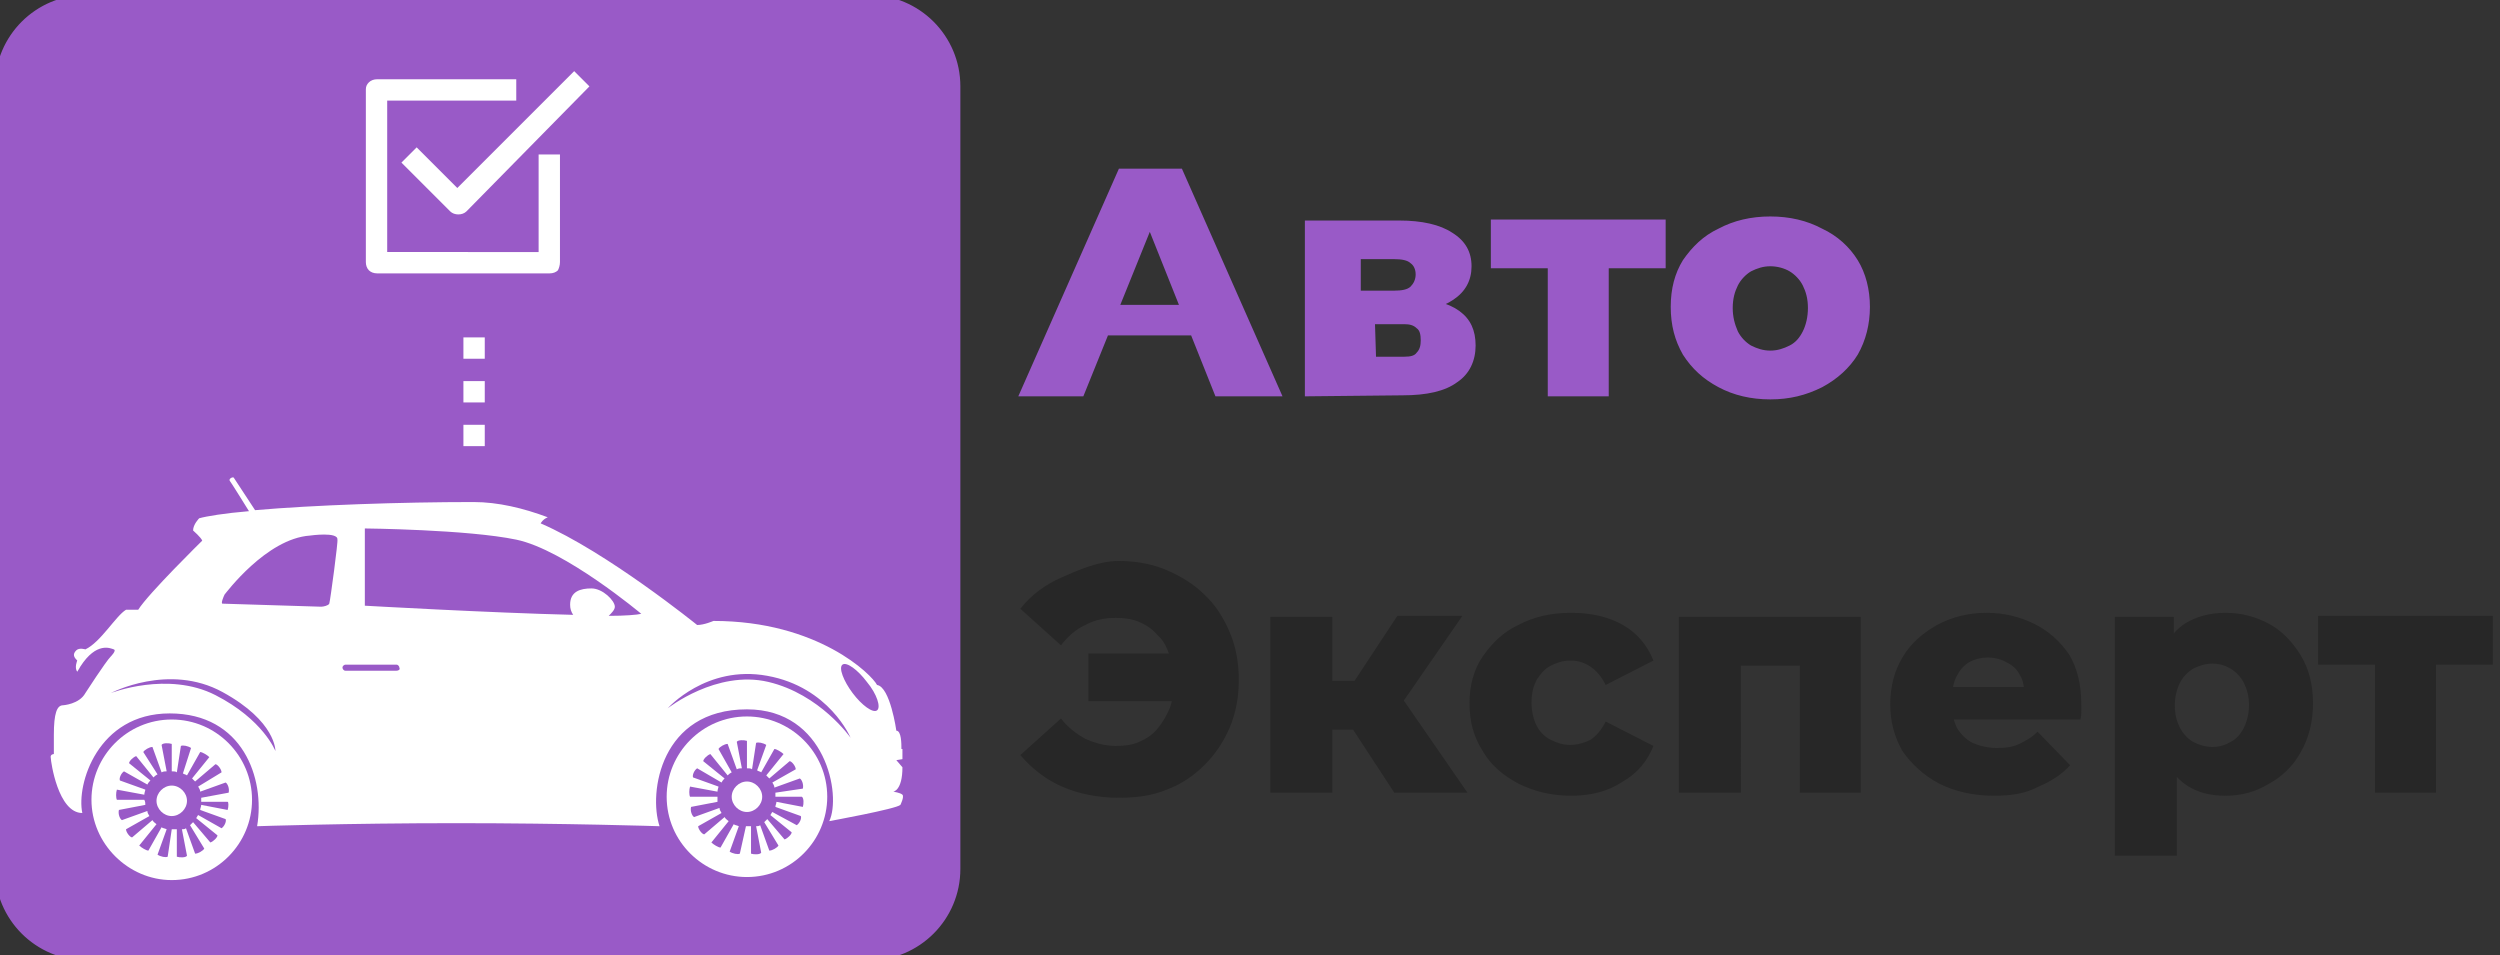 <?xml version="1.0" encoding="utf-8"?>
<!-- Generator: Adobe Illustrator 26.0.2, SVG Export Plug-In . SVG Version: 6.00 Build 0)  -->
<svg version="1.1" id="Слой_1" xmlns="http://www.w3.org/2000/svg" xmlns:xlink="http://www.w3.org/1999/xlink" x="0px" y="0px"
	 viewBox="0 0 246 94" style="enable-background:new 0 0 246 94;" xml:space="preserve">
<rect x="0" y="0" width="246" height="94" fill="#333333" stroke="none"/>
<style type="text/css">
	.st0{fill:#995AC7;}
	.st1{fill:#272727;}
	.st2{fill:#995AC7;stroke:#995AC7;stroke-miterlimit:10;}
	.st3{fill:#FFFFFF;}
</style>
<path class="st0" d="M100.2,39l9.9-22.4h6.2l9.9,22.4h-6.6l-7.7-19.3h2.5L106.6,39H100.2z M106.4,33l1.5-3h10.3l1.5,3H106.4z
	 M128.4,39V21.7h9.3c2.2,0,4,0.4,5.2,1.2c1.3,0.8,1.9,1.9,1.9,3.3s-0.6,2.5-1.8,3.3s-2.7,1.2-4.7,1.2l0.5-1.3c2.1,0,3.7,0.4,4.8,1.2
	c1.1,0.8,1.6,1.9,1.6,3.4s-0.6,2.8-1.8,3.6c-1.2,0.9-3,1.3-5.4,1.3L128.4,39L128.4,39z M135.4,35.1h2.8c0.6,0,1-0.1,1.2-0.4
	c0.3-0.3,0.4-0.7,0.4-1.2c0-0.6-0.1-1-0.4-1.2c-0.3-0.3-0.7-0.4-1.2-0.4h-2.9L135.4,35.1L135.4,35.1z M133.9,28.6h3.3
	c0.7,0,1.3-0.1,1.6-0.4s0.5-0.7,0.5-1.2s-0.2-0.9-0.5-1.1c-0.3-0.3-0.9-0.4-1.6-0.4h-3.3V28.6z M152.3,39V25.1l1.3,1.3h-6.9v-4.8
	h17.2v4.8H157l1.3-1.3V39H152.3z M174.2,39.3c-1.9,0-3.6-0.4-5.1-1.2s-2.6-1.8-3.5-3.2c-0.8-1.4-1.2-2.9-1.2-4.7s0.4-3.3,1.2-4.6
	c0.9-1.3,2-2.4,3.5-3.1c1.5-0.8,3.2-1.2,5.1-1.2c1.9,0,3.6,0.4,5.1,1.2c1.5,0.7,2.7,1.8,3.5,3.1s1.2,2.9,1.2,4.6s-0.4,3.3-1.2,4.7
	c-0.8,1.3-2,2.4-3.5,3.2C177.7,38.9,176.1,39.3,174.2,39.3z M174.2,34.5c0.7,0,1.3-0.2,1.9-0.5c0.6-0.3,1-0.8,1.3-1.4
	c0.3-0.6,0.5-1.4,0.5-2.3s-0.2-1.6-0.5-2.2s-0.8-1.1-1.3-1.4s-1.2-0.5-1.9-0.5s-1.3,0.2-1.9,0.5c-0.5,0.3-1,0.8-1.3,1.4
	s-0.5,1.3-0.5,2.2c0,0.9,0.2,1.6,0.5,2.3c0.3,0.6,0.8,1.1,1.3,1.4C172.9,34.3,173.5,34.5,174.2,34.5z"/>
<path class="st1" d="M107.1,69v-4.7h10.6V69H107.1z M110.1,55.2c1.7,0,3.3,0.3,4.7,0.9c1.4,0.6,2.7,1.4,3.7,2.4
	c1.1,1,1.9,2.3,2.5,3.7s0.9,3,0.9,4.7s-0.3,3.3-0.9,4.7c-0.6,1.4-1.4,2.6-2.5,3.7c-1,1-2.3,1.9-3.7,2.4c-1.4,0.6-3,0.8-4.7,0.8
	c-2.1,0-4-0.4-5.6-1.1s-3-1.8-4.1-3.1l4-3.6c0.7,0.9,1.5,1.5,2.4,2c0.9,0.4,1.9,0.7,3,0.7c0.9,0,1.6-0.1,2.3-0.4
	c0.7-0.3,1.3-0.7,1.8-1.3c0.5-0.6,0.9-1.3,1.2-2c0.3-0.8,0.4-1.7,0.4-2.6c0-1-0.1-1.8-0.4-2.6c-0.3-0.8-0.6-1.5-1.2-2
	c-0.5-0.6-1.1-1-1.8-1.3c-0.7-0.3-1.5-0.4-2.3-0.4c-1.1,0-2.1,0.2-3,0.7c-0.9,0.4-1.7,1.1-2.4,2l-4-3.6c1.1-1.4,2.5-2.4,4.1-3.1
	S108.1,55.2,110.1,55.2z M137.2,78l-5.3-8.1l4.9-2.9l7.6,11H137.2z M125,78V60.7h6.1V78H125z M129.3,71.8V67h6.3v4.8H129.3z
	 M137.4,70l-5.7-0.6l5.8-8.8h6.4L137.4,70z M154.6,78.3c-1.9,0-3.6-0.4-5.2-1.2c-1.5-0.8-2.7-1.8-3.5-3.2c-0.9-1.4-1.3-2.9-1.3-4.7
	c0-1.7,0.4-3.3,1.3-4.6c0.9-1.3,2-2.4,3.5-3.1c1.5-0.8,3.2-1.2,5.2-1.2s3.7,0.4,5.1,1.2c1.4,0.8,2.4,2,3,3.5l-4.7,2.4
	c-0.4-0.8-0.9-1.4-1.5-1.8s-1.2-0.6-2-0.6c-0.7,0-1.3,0.2-1.9,0.5c-0.6,0.3-1,0.8-1.4,1.4c-0.3,0.6-0.5,1.3-0.5,2.2
	c0,0.9,0.2,1.7,0.5,2.3c0.3,0.6,0.8,1.1,1.4,1.4c0.6,0.3,1.2,0.5,1.9,0.5s1.4-0.2,2-0.5c0.6-0.4,1.1-1,1.5-1.8l4.7,2.4
	c-0.6,1.5-1.6,2.7-3,3.5C158.2,77.9,156.5,78.3,154.6,78.3z M165.2,78V60.7h17.9V78h-6V64.2l1.3,1.3H170l1.3-1.3V78H165.2z
	 M196.2,78.3c-2,0-3.8-0.4-5.4-1.2c-1.5-0.8-2.7-1.9-3.6-3.2c-0.8-1.4-1.2-2.9-1.2-4.6s0.4-3.3,1.2-4.6c0.8-1.4,2-2.4,3.4-3.2
	c1.5-0.8,3.1-1.2,4.9-1.2c1.7,0,3.3,0.4,4.7,1.1c1.4,0.7,2.5,1.7,3.4,3c0.8,1.3,1.2,3,1.2,4.9c0,0.2,0,0.5,0,0.7s0,0.5-0.1,0.8H191
	v-3.2h10.5l-2.3,0.9c0-0.8-0.1-1.5-0.4-2c-0.3-0.6-0.7-1-1.3-1.3c-0.5-0.3-1.2-0.5-1.9-0.5s-1.4,0.2-1.9,0.5s-0.9,0.8-1.2,1.4
	s-0.4,1.3-0.4,2v0.9c0,0.9,0.2,1.6,0.5,2.2c0.4,0.6,0.9,1.1,1.5,1.4c0.7,0.3,1.5,0.5,2.4,0.5s1.6-0.1,2.2-0.4
	c0.6-0.3,1.2-0.6,1.8-1.2l3.2,3.3c-0.8,0.9-1.9,1.6-3.1,2.1C199.3,78.1,197.9,78.3,196.2,78.3z M219,78.3c-1.5,0-2.7-0.3-3.8-1
	c-1-0.7-1.8-1.6-2.4-2.9c-0.5-1.3-0.8-3-0.8-5.1s0.3-3.8,0.8-5.1c0.5-1.3,1.3-2.3,2.3-2.9c1-0.6,2.3-1,3.9-1c1.6,0,3,0.4,4.3,1.1
	c1.3,0.7,2.3,1.8,3.1,3.1c0.8,1.3,1.2,2.9,1.2,4.7c0,1.8-0.4,3.4-1.2,4.8c-0.7,1.3-1.8,2.4-3.1,3.1C222,77.9,220.6,78.3,219,78.3z
	 M208.1,84.2V60.7h5.8v2.9v5.7l0.3,5.8v9.1C214.2,84.2,208.1,84.2,208.1,84.2z M217.7,73.5c0.7,0,1.3-0.2,1.8-0.5
	c0.6-0.3,1-0.8,1.3-1.4s0.5-1.4,0.5-2.2c0-0.9-0.2-1.6-0.5-2.2s-0.8-1.1-1.3-1.4s-1.1-0.5-1.8-0.5s-1.3,0.2-1.9,0.5
	c-0.5,0.3-1,0.8-1.3,1.4s-0.5,1.4-0.5,2.2c0,0.9,0.2,1.6,0.5,2.2s0.8,1.1,1.3,1.4C216.4,73.3,217,73.5,217.7,73.5z M233.7,78V64.1
	l1.3,1.3h-6.9v-4.8h17.2v4.8h-6.9l1.3-1.3V78H233.7z"/>
<path class="st2" d="M8.5,0h77C90.2,0,94,3.8,94,8.5v77c0,4.7-3.8,8.5-8.5,8.5h-77C3.8,94,0,90.2,0,85.5v-77C0,3.8,3.8,0,8.5,0z"/>
<path class="st3" d="M16.9,80.3c0.8,0,1.5-0.7,1.5-1.5s-0.7-1.5-1.5-1.5s-1.5,0.7-1.5,1.5C15.4,79.6,16.1,80.3,16.9,80.3z"/>
<path class="st3" d="M16.9,70.8c-4.4,0-7.9,3.6-7.9,7.9s3.6,7.9,7.9,7.9c4.4,0,7.9-3.6,7.9-7.9S21.3,70.8,16.9,70.8z M22.4,79.7
	l-2.6-0.5c0,0.2-0.1,0.3-0.1,0.5l2.5,0.9c0.1,0.2-0.1,0.7-0.4,0.9l-2.3-1.3c-0.1,0.1-0.1,0.2-0.2,0.3l2.1,1.7c0,0.2-0.4,0.6-0.7,0.7
	l-1.7-2c-0.1,0.1-0.2,0.2-0.3,0.3l1.4,2.3C20,83.7,19.5,84,19.2,84l-0.9-2.5c-0.1,0.1-0.3,0.1-0.4,0.1l0,0l0.5,2.6
	c-0.1,0.2-0.7,0.2-1,0.1v-2.7c-0.1,0-0.2,0-0.2,0c-0.1,0-0.2,0-0.3,0l0,0l-0.4,2.7c-0.2,0.1-0.7,0-1-0.2l0.9-2.5
	c-0.2-0.1-0.4-0.1-0.5-0.2l-1.3,2.3c-0.2,0-0.7-0.3-0.9-0.5l1.7-2.1c-0.1-0.1-0.3-0.2-0.4-0.4l-2,1.7c-0.2,0-0.6-0.5-0.6-0.8
	l2.3-1.3c-0.1-0.2-0.2-0.3-0.2-0.5L12,80.7c-0.2-0.1-0.4-0.6-0.3-1l2.6-0.5c0-0.2,0-0.3-0.1-0.5h-2.7c-0.1-0.2-0.1-0.7,0-1l2.7,0.5
	c0-0.2,0.1-0.4,0.1-0.5l-2.5-0.9c-0.1-0.2,0.1-0.7,0.4-0.9l2.3,1.3c0.1-0.2,0.2-0.3,0.3-0.4l-2.1-1.7c0-0.2,0.4-0.6,0.7-0.7l1.7,2.1
	c0.1-0.1,0.2-0.2,0.4-0.3L14.1,74c0.1-0.2,0.6-0.5,0.9-0.5l0.9,2.5c0.2-0.1,0.3-0.1,0.5-0.1l-0.5-2.6c0.1-0.2,0.7-0.2,1-0.1v2.7
	c0.2,0,0.4,0,0.5,0.1l0.4-2.6c0.2-0.1,0.7,0,1,0.2L18,76.1c0.1,0.1,0.3,0.1,0.4,0.2l1.3-2.3c0.2,0,0.7,0.3,0.9,0.5l-1.7,2.1
	c0.1,0.1,0.2,0.2,0.3,0.3l2-1.7c0.2,0,0.6,0.5,0.6,0.8l-2.3,1.4c0.1,0.2,0.2,0.3,0.2,0.5l2.5-0.9c0.2,0.1,0.4,0.6,0.3,1l-2.7,0.5
	c0,0.1,0,0.3,0,0.4h2.6C22.5,78.9,22.5,79.4,22.4,79.7z"/>
<path class="st3" d="M73.5,70.5c-4.4,0-7.9,3.6-7.9,7.9c0,4.4,3.6,7.9,7.9,7.9c4.4,0,7.9-3.6,7.9-7.9C81.4,74,77.8,70.5,73.5,70.5z
	 M79,79.4l-2.6-0.5c0,0.2-0.1,0.3-0.1,0.5l2.5,0.9c0.1,0.2-0.1,0.7-0.4,0.9L76,79.9c-0.1,0.1-0.1,0.2-0.2,0.3l2.1,1.7
	c0,0.2-0.4,0.6-0.7,0.7l-1.7-2c-0.1,0.1-0.2,0.2-0.3,0.3l1.4,2.3c-0.1,0.2-0.6,0.5-0.9,0.5l-0.9-2.5c-0.1,0.1-0.3,0.1-0.4,0.1l0,0
	l0.5,2.6c-0.1,0.2-0.7,0.2-1,0.1v-2.7c-0.1,0-0.2,0-0.2,0c-0.1,0-0.2,0-0.3,0l0,0L72.8,84c-0.2,0.1-0.7,0-1-0.2l0.9-2.5
	c-0.2-0.1-0.4-0.1-0.5-0.2l-1.3,2.3c-0.2,0-0.7-0.3-0.9-0.5l1.7-2.1c-0.1-0.1-0.3-0.2-0.4-0.4l-2,1.7c-0.2,0-0.6-0.5-0.6-0.8L71,80
	c-0.1-0.2-0.2-0.3-0.2-0.5l-2.5,0.9c-0.2-0.1-0.4-0.6-0.3-1l2.6-0.5c0-0.2,0-0.3,0-0.5h-2.7c-0.1-0.2-0.1-0.7,0-1l2.7,0.5
	c0-0.2,0.1-0.4,0.1-0.5l-2.5-0.9c-0.1-0.2,0.1-0.7,0.4-0.9L71,77c0.1-0.2,0.2-0.3,0.3-0.4l-2.1-1.7c0-0.2,0.4-0.6,0.7-0.7l1.7,2.1
	c0.1-0.1,0.2-0.2,0.4-0.3l-1.3-2.3c0.1-0.2,0.6-0.5,0.9-0.5l0.9,2.5c0.2-0.1,0.3-0.1,0.5-0.1L72.5,73c0.1-0.2,0.7-0.2,1-0.1v2.7
	c0.2,0,0.4,0,0.5,0.1l0.4-2.6c0.2-0.1,0.7,0,1,0.2l-0.9,2.5c0.1,0.1,0.3,0.1,0.4,0.2l1.3-2.3c0.2,0,0.7,0.3,0.9,0.5l-1.7,2.1
	c0.1,0.1,0.2,0.2,0.3,0.3l2-1.7c0.2,0,0.6,0.5,0.6,0.8L76,77c0.1,0.2,0.2,0.3,0.2,0.5l2.5-0.9c0.2,0.1,0.4,0.6,0.3,1L76.3,78
	c0,0.1,0,0.3,0,0.4h2.6C79.1,78.5,79.1,79.1,79,79.4z"/>
<path class="st3" d="M73.5,79.9c0.8,0,1.5-0.7,1.5-1.5s-0.7-1.5-1.5-1.5S72,77.6,72,78.4C72,79.2,72.7,79.9,73.5,79.9z"/>
<path class="st3" d="M89,73.7h-0.3c0-0.5,0-1.8-0.5-1.8c0,0-0.6-4.3-1.9-4.5c-0.5-1-5.8-6.3-16.1-6.3c0,0-0.9,0.4-1.6,0.4
	c0,0-8.9-7.2-15.4-10c0,0,0.2-0.4,0.7-0.6c-2.4-0.9-4.9-1.5-7.3-1.5c-7.1,0-15.8,0.3-21.5,0.8L23,47c-0.1-0.1-0.5,0.1-0.4,0.3
	c0.1,0.1,1.4,2.2,1.9,3c-2.4,0.2-4.2,0.5-4.9,0.7c0,0-0.6,0.6-0.6,1.2c0,0,0.8,0.7,0.9,1c0,0-5.3,5.2-6.3,6.8h-1.2
	c-1,0.6-2.5,3.2-4,3.9c0,0-0.6-0.2-0.9,0.1c-0.4,0.4-0.2,0.7,0.1,1c0,0-0.3,0.7,0,1.1c0.2-0.3,0.3-0.5,0.3-0.5
	c1.6-2.5,3-1.8,3.3-1.7s-0.3,0.7-0.3,0.7c-0.5,0.5-2.5,3.6-2.5,3.6c-0.6,1.1-2.2,1.2-2.2,1.2c-0.6,0-0.9,0.8-0.9,2.9v1.9
	c0,0-0.4,0-0.3,0.4C5,74.9,5.7,80,8.1,80c-0.6-2.8,1.5-9.8,8.6-9.8c7.2,0,9.4,6.4,8.6,11.1c0,0,8.8-0.3,19.6-0.3s20,0.3,20,0.3
	C63.8,78,65,69.8,73.5,69.8c7.8,0,9.3,8.5,8.1,11c0,0,6.6-1.2,7-1.6c0,0,0.4-0.8,0.2-1c-0.2-0.2-0.9-0.3-0.9-0.3s0.9-0.1,0.9-2.4
	l-0.6-0.7l0.6-0.1v-1H89z M21.2,68.4c-4.7-2.4-10.3-0.2-10.3-0.2s5.7-3,11-0.1s5.2,5.8,5.2,5.8S25.9,70.8,21.2,68.4z M32.4,59.4
	c-0.1,0.2-0.6,0.3-0.8,0.3c-0.2,0-9.5-0.3-9.7-0.3s0.1-0.7,0.2-0.9c0.1-0.1,4.1-5.5,8.4-5.8c0,0,2.8-0.4,2.7,0.4
	C33.3,53.1,32.5,59.1,32.4,59.4z M39,66h-5c-0.2,0-0.3-0.2-0.3-0.3c0-0.2,0.2-0.3,0.3-0.3h5c0.2,0,0.3,0.2,0.3,0.3
	C39.4,65.9,39.2,66,39,66z M59.9,60.6c0.3-0.3,0.6-0.6,0.6-0.9c0-0.6-1.2-1.8-2.3-1.8s-2.1,0.3-2.1,1.6c0,0.4,0.1,0.7,0.3,1
	c-8.2-0.2-20.5-0.9-20.5-0.9V52c0,0,10.1,0.1,14.9,1.1s12.3,7.3,12.3,7.3C62.7,60.5,61.5,60.6,59.9,60.6z M75.6,67.1
	c-5.1-1.2-9.9,2.6-9.9,2.6s3.8-4.3,9.8-3.2c6.1,1.1,8.2,6.1,8.2,6.1S80.7,68.3,75.6,67.1z M86.3,69.9c-0.4,0.3-1.5-0.5-2.4-1.7
	s-1.4-2.5-1-2.8s1.5,0.5,2.4,1.7C86.3,68.3,86.7,69.6,86.3,69.9z"/>
<path class="st3" d="M56.5,7L45,18.5l-4-4L39.5,16l4.8,4.8c0.2,0.2,0.5,0.3,0.8,0.3s0.6-0.1,0.8-0.3L58,8.5L56.5,7z"/>
<path class="st3" d="M55.1,25.8V15.2H53v9.6H38.1V9.9h12.7V7.8H37.1c-0.3,0-0.6,0.1-0.8,0.3C36.1,8.3,36,8.5,36,8.8v17
	c0,0.3,0.1,0.6,0.3,0.8c0.2,0.2,0.5,0.3,0.8,0.3h17c0.3,0,0.6-0.1,0.8-0.3C55,26.4,55.1,26.1,55.1,25.8z"/>
<path class="st3" d="M47.7,33.2h-2.1v2.1h2.1V33.2z"/>
<path class="st3" d="M47.7,37.5h-2.1v2.1h2.1V37.5z"/>
<path class="st3" d="M47.7,41.8h-2.1v2.1h2.1V41.8z"/>
</svg>
